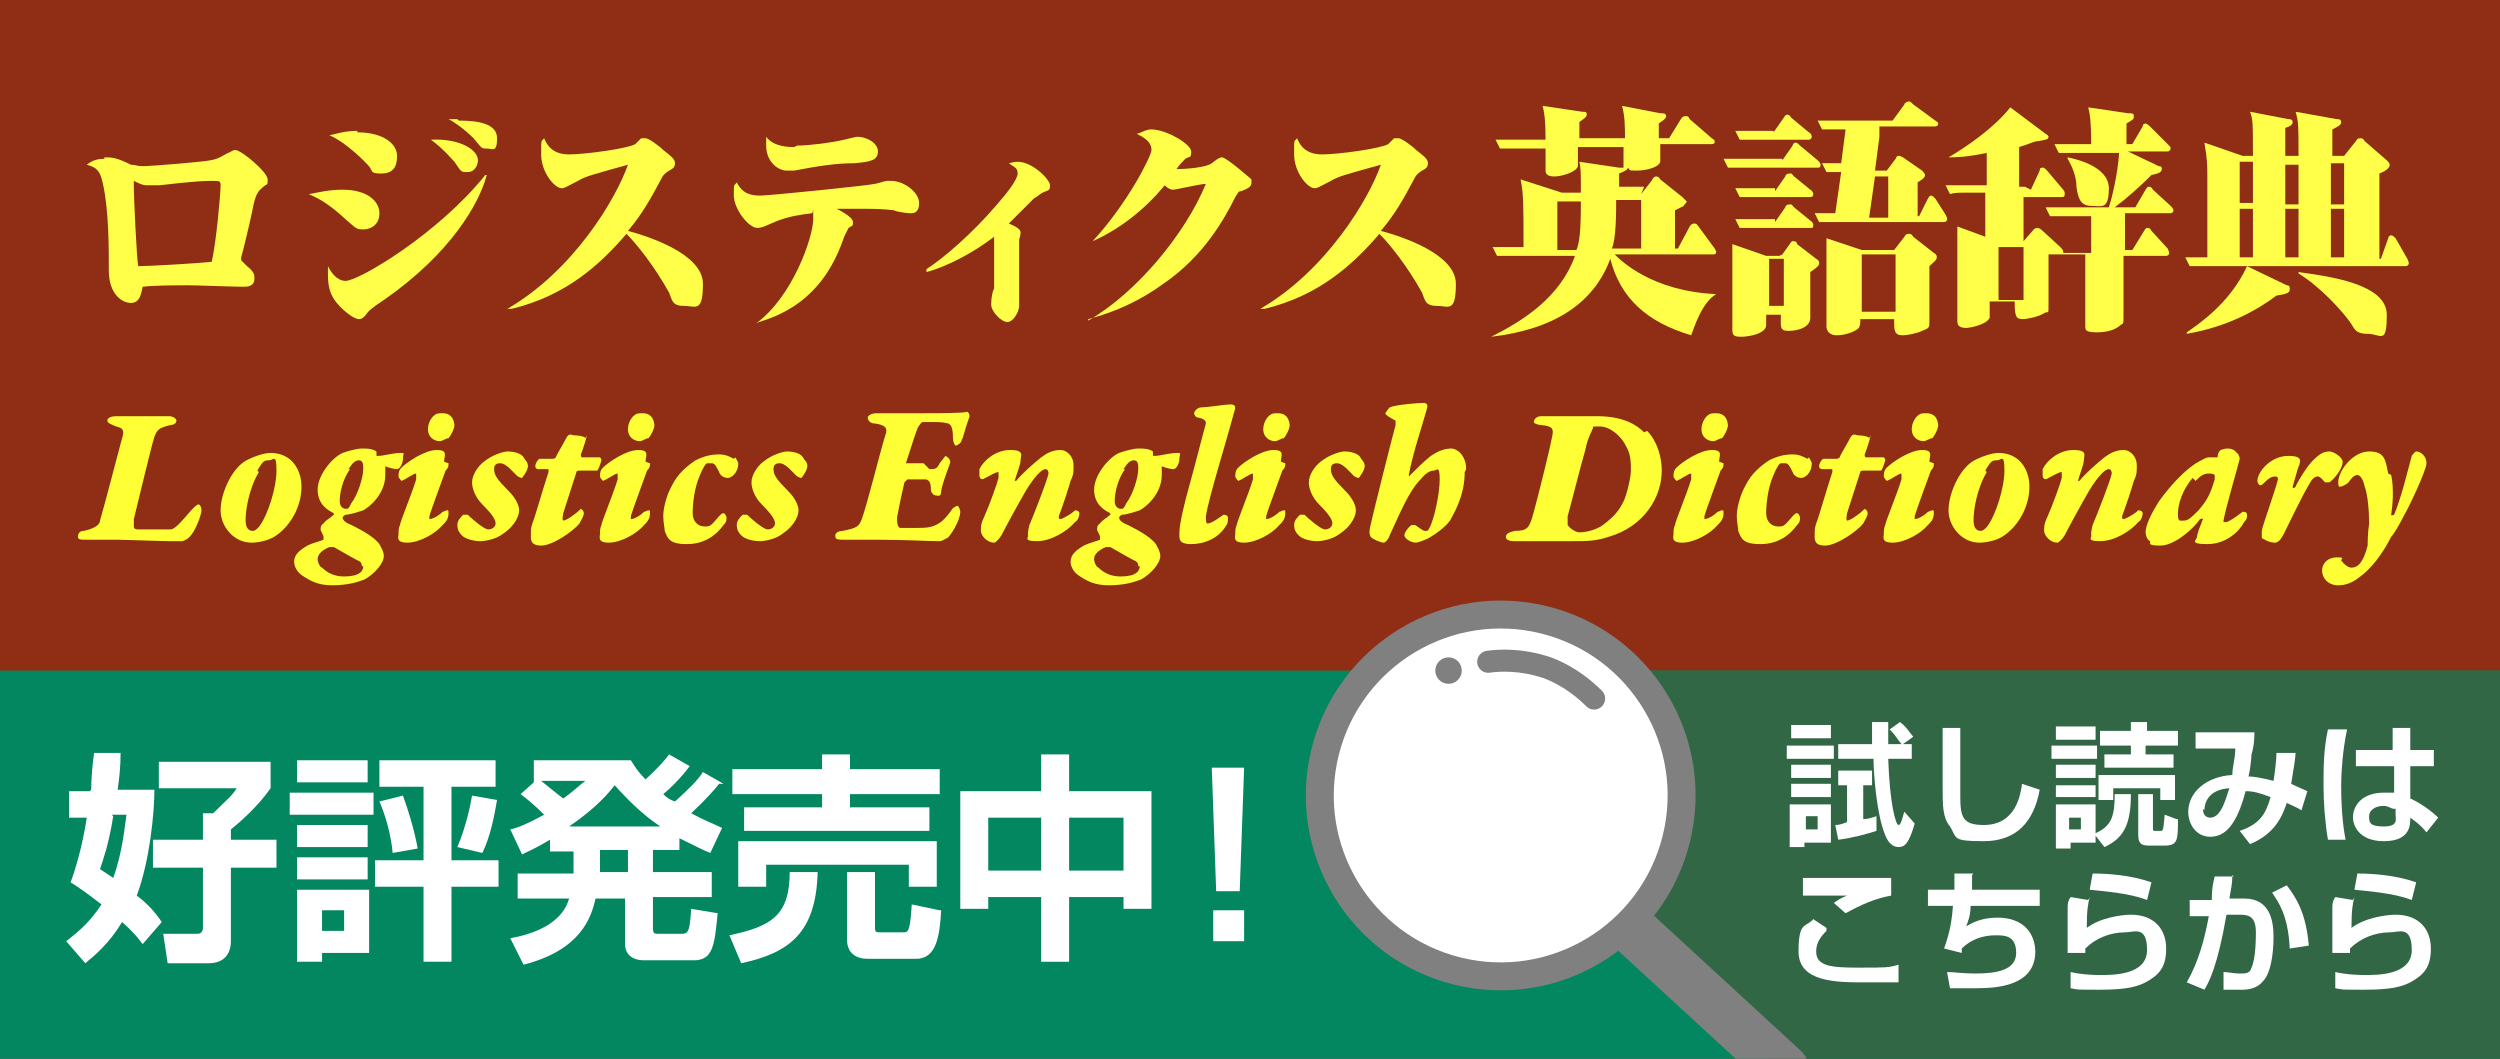 <?xml version="1.0" encoding="UTF-8"?>
<svg xmlns="http://www.w3.org/2000/svg" width="170" height="72" xmlns:xlink="http://www.w3.org/1999/xlink" version="1.1" viewBox="0 0 170 72">
  <defs>
    <style>
      .cls-1, .cls-2 {
        fill: none;
      }

      .cls-3 {
        filter: url(#drop-shadow-1);
      }

      .cls-4 {
        filter: url(#drop-shadow-2);
      }

      .cls-5 {
        fill: #8f2e14;
      }

      .cls-6 {
        fill: gray;
      }

      .cls-7 {
        fill: #028760;
      }

      .cls-8 {
        fill: #ffff4a;
      }

      .cls-2 {
        stroke-width: 3.4px;
      }

      .cls-2, .cls-9, .cls-10 {
        stroke: gray;
        stroke-miterlimit: 10;
      }

      .cls-2, .cls-10 {
        stroke-linecap: round;
      }

      .cls-11, .cls-9, .cls-10 {
        fill: #fff;
      }

      .cls-12 {
        fill: #ffff36;
      }

      .cls-9 {
        stroke-width: 1.9px;
      }

      .cls-10 {
        stroke-width: 1.5px;
      }

      .cls-13 {
        clip-path: url(#clippath);
      }

      .cls-14 {
        fill: #316745;
      }
    </style>
    <filter id="drop-shadow-1" x="5.2" y="6.9" width="158.6" height="16" filterUnits="userSpaceOnUse">
      <feOffset dx=".7" dy=".7"/>
      <feGaussianBlur result="blur" stdDeviation="0"/>
      <feFlood flood-color="#000" flood-opacity="1"/>
      <feComposite in2="blur" operator="in"/>
      <feComposite in="SourceGraphic"/>
    </filter>
    <filter id="drop-shadow-2" x="4.7" y="26.8" width="160.3" height="13.2" filterUnits="userSpaceOnUse">
      <feOffset dx=".7" dy=".7"/>
      <feGaussianBlur result="blur-2" stdDeviation="0"/>
      <feFlood flood-color="#000" flood-opacity="1"/>
      <feComposite in2="blur-2" operator="in"/>
      <feComposite in="SourceGraphic"/>
    </filter>
    <clipPath id="clippath">
      <rect class="cls-1" width="170" height="72"/>
    </clipPath>
  </defs>
  <!-- Generator: Adobe Illustrator 28.7.1, SVG Export Plug-In . SVG Version: 1.2.0 Build 142)  -->
  <g>
    <g id="_レイヤー_1" data-name="レイヤー_1">
      <rect class="cls-5" width="170" height="72"/>
      <g class="cls-3">
        <path class="cls-8" d="M6.4,10c.5,0,.8,0,1.8.5.3,0,.4.1.8.1.6,0,4.2-.3,4.6-.4.6-.1.8-.3,1.2-.5.1,0,.3-.2.5-.2.4,0,2.2,1.5,2.2,2s0,.2-.4.6c-.4.3-.5.8-.7,1.8-.1.5-.6,2.6-.7,2.9,0,.1,0,.2,0,.2,0,0,.3.3.4.4.5.4.5.6.5.8s0,.6-.7.6-3.2-.1-3.8-.1-2.4,0-3.1.1c-.1.5-.2,1.1-.8,1.1s-1.5-.6-1.5-2.2,0-4.1-.4-5.9c-.2-.9-.4-1.1-1.1-1.3.4-.3.7-.4,1.2-.4ZM14.3,12c0-.4,0-.4-.6-.4-1.3,0-3.4.3-3.6.3-.6,0-.7,0-.8,0-.1,0-.3,0-.7-.2,0,0-.2-.1-.2-.1,0,0,0,.4,0,.5,0,.6.2,4.9.3,5.3.7,0,4.2-.2,5-.3.3-1.3.6-4.6.6-5.2Z"/>
        <path class="cls-8" d="M22.6,12.2c1.7,0,2.5.8,2.5,1.6s-.6,1.1-1.1,1.1-.5-.1-1.1-.6c-1.5-1.4-2.2-1.6-2.6-1.8.6-.1,1.3-.3,2.3-.3ZM32.4,11.2c-.5,1.9-2.4,5.3-7,8.5-.9.6-1,.7-1.3,1.1-.2.2-.3.2-.4.2-.3,0-1-.5-1.5-1.1-.4-.5-.6-1-.6-1.9s0-.4,0-.6c.2.4.6,1,1.2,1,.9,0,6.3-3.2,9.5-7.2h0ZM23.6,8.3c1.8,0,2.7.8,2.7,1.6s-.3,1.2-1.1,1.2-.5-.2-.9-.6c-.1-.1-1.4-1.5-2.6-2,.5-.1,1-.3,1.9-.3ZM31.8,10.2c0,.3-.2.8-.7.8s-.4,0-.9-.7c-.8-.9-1.2-1.2-1.6-1.5,2-.1,3.2.7,3.2,1.4ZM30.5,7.5c1.3,0,2.6.2,2.6,1.2s-.3.7-.7.7-.3,0-.9-.7c-.6-.6-1.3-1.1-1.7-1.3.2,0,.4,0,.6,0Z"/>
        <path class="cls-8" d="M33.8,20.3c4.5-2.6,7.4-7.5,8.2-9.8-2.5.7-2.9.8-3.4,1.1-.8.4-.9.5-1.1.5-.5,0-1.4-1.1-1.4-2.3s0-.8.2-1.1c.2.5.6,1.1,1.7,1.1s4-.4,4.5-.7c0,0,.4-.4.4-.4s.2,0,.3,0c.2,0,.9.5,1.2.8.5.4.8.6.8.9s-.2.4-.4.5c-.3.2-.4.3-.5.5-.8,1.5-1.3,2.4-2.3,3.6,1.5.4,5.1,1.6,5.1,3.6s-.5,1.5-1.3,1.5-.8-.4-1-.9c-1-1.8-2.2-3.3-2.9-4-1.8,2.1-4.1,4.2-7.8,5.1h0Z"/>
        <path class="cls-8" d="M50.7,21.3c2.5-1.8,3.9-5.9,3.9-7.1s0-.3-.1-.4c-1.6.2-2.1.4-3,.8-.2.1-.5.2-.7.2-.6,0-1.6-1.3-1.6-2.2s0-.6.2-.9c.4.8,1,.9,1.6.9s7.5-.7,7.8-.8c.1,0,.7-.2.8-.2,0,0,.2,0,.3,0,.9,0,1.9.8,1.9,1.5s-.4.7-.6.7-1-.1-1.1-.2c-.8-.1-1.5-.1-1.9-.1-.6,0-1.2,0-2,0,.4.2,1.1.6,1.1.9s0,.2-.3.4c0,0-.1.2-.3.6-1.3,3.9-3.8,5.2-5.8,5.8h0ZM53.5,9.2c.8,0,2.4-.2,3.2-.4,0,0,.8-.2.9-.2.6,0,1.4.4,1.4,1s-.5.7-1.6.8c-1.3,0-2.5.2-4.1.5-.2,0-.4,0-.5,0-.6,0-1.4-.6-1.4-1.7s0-.4,0-.6c.5.7,1.6.7,1.9.7Z"/>
        <path class="cls-8" d="M62.3,17.6c1.1-.7,3.1-2.4,4.8-4.4.7-.8,1.4-1.7,1.4-2.1s-.2-.4-.6-.7c.1,0,.3-.1.6-.1,1,0,2.2,1.2,2.2,1.6s-.1.3-.5.5c-.2.1-.4.3-.6.4-.3.3-1.4,1.4-1.7,1.7.5.2.8.4.8.6s-.1.5-.1.5c0,.4,0,.9,0,1.2,0,.5,0,2.9,0,3.3s-.4,1.1-.8,1.1-1.1-.7-1.1-1.2.1-.9.2-1.1c0-.3,0-1.7,0-2.8s0-.6,0-.7c-1.3,1-3.1,2-4.6,2.4h0Z"/>
        <path class="cls-8" d="M73.3,21.1c3.3-1.9,6.6-5.9,8-9.3-.3,0-2.1.4-2.2.4s-.3,0-.6-.3c-1.4,1.7-3.1,3-4.9,3.8h0c2.4-2.6,4-5.8,4-6.2,0-.6-.6-.9-1-1.1.4-.1.6-.3,1-.3,1,0,2.7,1,2.7,1.5s-.1.3-.4.5c-.2.2-.4.4-.6.7.6,0,2-.1,2.4-.4.5-.4.6-.4.7-.4.3,0,2,1.5,2,1.5,0,0,0,.2,0,.2,0,.3-.2.4-.7.6-.2,0-.2.1-.4.4-.7,1.4-2.1,4-4.9,5.9-1.5,1.1-3.2,1.9-5.1,2.4h0Z"/>
        <path class="cls-8" d="M85,20.3c4.5-2.6,7.4-7.5,8.2-9.8-2.5.7-2.9.8-3.4,1.1-.8.4-.9.5-1.1.5-.5,0-1.4-1.1-1.4-2.3s0-.8.2-1.1c.2.5.6,1.1,1.7,1.1s4-.4,4.5-.7c0,0,.4-.4.4-.4s.2,0,.3,0c.2,0,.9.5,1.2.8.5.4.8.6.8.9s-.2.4-.4.5c-.3.2-.4.3-.5.5-.8,1.5-1.3,2.4-2.3,3.6,1.5.4,5.1,1.6,5.1,3.6s-.5,1.5-1.3,1.5-.8-.4-1-.9c-1-1.8-2.2-3.3-2.9-4-1.8,2.1-4.1,4.2-7.8,5.1h0Z"/>
        <path class="cls-8" d="M110.9,12.5l.7-.9c.1-.2.2-.3.3-.3s.2,0,.3.2l1.5,1.2c.2.2.3.3.3.3,0,.1-.2.2-.2.3,0,0-.4.2-.6.3v2.6h.2l.8-1.5c0,0,.1-.2.3-.2s.2.1.3.2l1.1,1.5c0,0,.1.2.1.2,0,.2-.1.2-.2.2h-6.7c.4.4,2.5,2.5,6.9,2.7h0c-1,.6-1.5,2.3-1.7,2.8-3-.9-4.8-2.5-5.5-5.2-1.1,3-3.8,4.8-8.1,5.3h0c2.2-1.1,4.7-2.7,5.7-5.5h-3.8c-1,0-1.3,0-1.5,0l-.3-.6c1,0,2,0,2.1,0,0-3.1,0-3.6-.2-4.6l2.8.9h1.3c0-1.4,0-1.6-.1-2.1l2.7.4c.2,0,.2,0,.3,0,0-.2,0-1.2,0-1.4h-3.1c0,.5,0,1.2,0,1.3-.1.4-1.1.7-1.6.7s-.6-.2-.6-.4v-1.5h-1.6c-.9,0-1.2,0-1.5,0l-.3-.6c.7,0,1.4,0,2.1,0h1.3c0-1.4-.1-1.9-.2-2.3l2.7.4c.2,0,.3,0,.3.2,0,.2-.4.4-.5.5,0,.3,0,.6,0,1.1h3.1c0-.7,0-1.5-.2-2.2l2.6.5c.2,0,.4,0,.4.2s-.4.4-.5.5v1h.7l.8-1.3c0,0,.1-.2.3-.2s.2,0,.3.2l1.5,1.3c0,0,.2.1.2.2,0,.1,0,.2-.2.2h-3.5c0,.4,0,1.1,0,1.2-.1.4-1,.6-1.6.6s-.4,0-.6-.2c0,.1-.1.2-.6.4,0,.2,0,.6,0,.9h1.7ZM106.5,16.3c.2-.5.3-1.2.3-3.3h-1.6v3.3h1.4ZM109.2,12.9c0,.8,0,2.7-.3,3.3h2v-3.3h-1.8Z"/>
        <path class="cls-8" d="M120.5,10.2l.7-1c0-.1.1-.2.2-.2s.1,0,.3.2l1.2,1c.1.1.2.2.2.3,0,.2-.1.2-.2.2h-4.6c-.5,0-1.1,0-1.5,0l-.3-.6c.7,0,1.4,0,2.1,0h1.9ZM120,12.3l.7-1c0-.1.1-.2.3-.2s.1,0,.3.2l1.1.9c0,0,.2.1.2.3s-.1.2-.3.2h-3.2c-.9,0-1.2,0-1.5,0l-.3-.6c.6,0,1.4,0,2,0h.7ZM120,14.4l.7-1c0-.1.1-.2.3-.2s.1,0,.3.2l1.1.9c0,0,.2.1.2.3s0,.2-.3.2h-3.2c-.9,0-1.2,0-1.5,0l-.3-.6c.6,0,1.4,0,2,0h.7ZM119.9,8.3l.7-1c0,0,.1-.2.2-.2s.2,0,.3.2l1.2,1c.1,0,.2.2.2.3,0,.1-.1.2-.2.2h-3.2c-.5,0-1,0-1.5,0l-.3-.6c.7,0,1.4,0,2,0h.6ZM120.5,16.6l.5-.7c0,0,.1-.2.2-.2s.3,0,.3.2l1.3,1c.2.1.2.2.2.3,0,.1,0,.2-.6.6,0,.5,0,2.6,0,3.1,0,.7-.9.9-1.5.9s-.5-.3-.5-1.1h-1v.7c0,.6-1.2.8-1.7.8s-.6-.1-.6-.5,0-.9,0-1c0-.8,0-1.4,0-1.8s0-2.6,0-3l2.3.8h.9ZM119.6,16.9v3.2h1v-3.2h-1ZM127.1,8.6l-.3,2.3h.8l.6-.8c.1-.2.1-.2.2-.2s.1,0,.3.1l1.3.9c0,0,.2.2.2.3,0,.2-.2.3-.5.5v2.3h.1l.6-1.2c0,0,.1-.2.2-.2s.2.1.3.2l.7,1.1c.1.2.1.2.1.3,0,.2-.2.2-.2.2h-7c-1,0-1.3,0-1.5,0l-.3-.6c.3,0,.8,0,1.4,0l.4-2.8c-.5,0-.7,0-1,0l-.3-.6c.5,0,.7,0,1.3,0l.3-2.3c-1,0-1.3,0-1.6,0l-.3-.6c1,0,2,0,2.1,0h3l.8-1.1c0-.1.2-.2.3-.2s.1,0,.3.2l1.5,1.1c0,0,.2.1.2.2,0,.2-.2.2-.2.2h-3.8ZM128.1,16.3l.7-.9c.1-.2.2-.2.3-.2s.2,0,.3.2l1.4,1.1c.2.1.2.2.2.3,0,.2-.2.3-.5.6,0,.6,0,3.2,0,3.7s0,.5-.5.7c-.4.2-1.1.3-1.3.3-.6,0-.6-.3-.6-1.1h-2.3c0,.3,0,.4-.1.6-.3.3-1,.5-1.5.5s-.7-.3-.7-.6,0-1.8,0-2.1c0-.8,0-3.2,0-3.9l2.4.8h2ZM125.9,16.6v3.9h2.3v-3.9h-2.3ZM126.8,11.3l-.4,2.8h1.3v-2.8h-.9Z"/>
        <path class="cls-8" d="M137.4,12.2l.6-1.3c0-.2.1-.2.2-.2s.1,0,.3.2l1.1,1.3c.1.1.1.2.1.3,0,.2-.1.2-.2.2h-2.6v3l.7-.8c0,0,.1-.1.2-.1s.2,0,.4.2l1.2,1.1s.2.2.2.3,0,0,0,.1c.1,0,.6,0,.7,0h1.2v-2.5h-1.3c-.9,0-1.2,0-1.5,0l-.3-.6c.7,0,1.4,0,2.1,0h2.2c.2-.6.6-2.2.7-3.7h-2.6c-.9,0-1.2,0-1.5,0l-.3-.6c.6,0,1.5,0,2.1,0h.4c0-1.6-.1-2.1-.2-2.5l2.7.4c.3,0,.4,0,.4.2s0,.2-.5.5v1.4h.4l.7-1.2c0-.2.2-.2.2-.2s.1,0,.3.2l1.2,1.2c.2.2.2.2.2.3,0,.1-.1.2-.2.2h-2.7l2.1,1c.2,0,.2.1.2.2,0,.2-.2.3-.7.4-.8.8-1.7,1.6-2.5,2.2h1.4l.7-1.2c0,0,.1-.2.2-.2s.2,0,.3.2l1.2,1.1c0,0,.2.2.2.3,0,.1-.1.2-.2.2h-3.1c0,.4,0,2.2,0,2.5h.5l.8-1.3c0,0,.1-.2.2-.2s.2,0,.3.2l1.1,1.2c0,0,.1.2.1.3,0,.2-.2.2-.2.2h-2.9c0,.7,0,3.6,0,4.1s0,.5-.2.6c-.2.2-.7.5-1.6.5s-.8-.2-.8-.6,0-.9,0-1.1c0-1.3,0-2.1,0-3.6h-1.5c-.6,0-.9,0-1,0,0,.8,0,2.6,0,3.4s0,.4-.3.6c-.5.3-1.3.4-1.4.4-.5,0-.6-.1-.6-1.2h-1.7c0,.8,0,.9,0,1.1-.2.5-1.4.7-1.6.7-.6,0-.6-.3-.6-.5s0-.8,0-.9c0-.9,0-1.8,0-3.2s0-1.7,0-2.3l1.9.7v-3h-.9c-1,0-1.2,0-1.5.1l-.3-.6c.6,0,1.5,0,2.1,0h.7v-2.2c-1.4.3-2.2.3-2.6.3h0c1.2-.7,3.1-2,4.2-3.4l2.4,1.8c0,0,.2.1.2.2,0,.2-.2.2-.7.3-.3,0-.6.2-1.3.4v2.7h.4ZM135.2,16.1v3.6h1.7v-3.6h-1.7ZM139.9,10c.5.1,2.8.6,2.8,2.1s-.5,1.2-1.2,1.2-.9-.5-1-1.3c0-.7-.3-1.4-.6-1.9h0Z"/>
        <path class="cls-8" d="M155.6,10c0-2.2,0-2.4-.2-3.1l2.8.5c.1,0,.3,0,.3.2,0,.2-.2.3-.6.5v1.8h.8l.8-1c.1-.2.2-.2.3-.2s.2,0,.3.2l1.5,1.3c.1.1.2.2.2.3,0,.2-.2.4-.7.6v5.8h.1l.5-1.4c0-.1.1-.2.2-.2s.2.1.3.2l.8,1.4c0,0,.1.2.1.3,0,.1-.1.2-.2.2h-13.2c-.9,0-1.2,0-1.5,0l-.3-.6c.5,0,.6,0,1.5,0v-5.2c0-1.2,0-1.4-.2-2.6l2.6.9h.7c0-2.2,0-2.5-.2-3l2.6.5c.1,0,.3,0,.3.2s-.2.3-.5.4v1.9h.9ZM148,21.9c.7-.5,2.9-1.9,4.1-4.5l2.7,1.3c.2,0,.2.1.2.3,0,.2-.2.3-.9.4-1.2.9-3.2,2.1-6.1,2.6h0ZM152.5,13.1c0-.5,0-2.1,0-2.8h-.9v2.8h.9ZM152.5,16.8v-3.3h-.9v3.3h.9ZM154.7,10.4v2.8h.9v-.7c0-.1,0-1.7,0-2h-.9ZM154.7,13.5v3.3h.9v-3.3h-.9ZM155.6,17.8c2.1.3,6,.8,6,2.9s-.4,1.3-1.3,1.3-.9-.4-1.2-.8c-.5-.7-2-2.4-3.5-3.3h0ZM157.8,10.4v2.8h.9v-2.8h-.9ZM157.8,13.5v3.3h.9v-3.3h-.9Z"/>
      </g>
      <g class="cls-4">
        <path class="cls-12" d="M10.9,35.3c.3,0,.8-.6,1.4-1.3.3-.3.4-.4.5-.4s.2.2.2.4c0,.3-.4,1.4-.8,1.8-.1.1-.2.2-.5.3-.3,0-.4,0-.9,0s-3.1-.1-3.5-.1-1.9,0-2.2,0-.5,0-.5-.2.1-.4.4-.4c.9-.2,1.1-.5,1.1-.7.3-1,1.2-4.5,1.5-5.6.2-.6,0-.7-.4-.8-.2-.1-.6-.2-.6-.4s.3-.3.6-.3,1.4,0,1.9,0,1.4,0,1.7,0,.5.2.5.3-.1.3-.4.3c-.8.2-.9.3-1.1.8-.2.6-1.1,4.4-1.4,5.6,0,.2,0,.4,0,.5,0,.2.2.2.3.2.3,0,1.7,0,2,0Z"/>
        <path class="cls-12" d="M19.8,32.4c0,1.3-.7,2.6-1.7,3.3-.4.3-1.1.5-1.7.5-1.2,0-2.1-1.1-2.1-2.2s.7-2.7,1.6-3.3c.3-.2,1.2-.6,1.8-.6,1.4,0,2.1,1.1,2.1,2.3ZM16.9,31.4c-.7,1.2-.9,2.6-.9,3.3s.4.7.5.7.3-.1.5-.4c.5-.7,1.1-2.5,1.1-3.7s-.2-.7-.5-.7-.4,0-.8.7Z"/>
        <path class="cls-12" d="M24.9,30.3s.2,0,.2,0c.2,0,1-.2,1.4-.2s.2,0,.2.4c0,.3-.2.7-.4.7s-.6-.1-.8-.2c0,0,0,.1,0,.1,0,.1,0,.4,0,.5,0,1.3-1.1,2.2-1.5,2.4-.3.1-.9.3-1.2.3,0,0-.2.1-.2.2,0,.2.3.4.6.5,1,.5,1.6.9,1.9,1.3.1.2.3.5.3.8,0,.5-.6,1.2-1.3,1.6-.5.2-1.2.4-2.2.4s-1.5-.3-2.1-.7c-.4-.3-.5-.7-.5-.9,0-.5.4-.8.9-1.1.4-.2.9-.3,1.1-.4,0,0,0-.1,0-.2,0-.1-.2-.4-.2-.5,0-.1,0-.3.2-.4.1-.2.5-.4.7-.6,0,0,0,0,0-.1-.4-.2-1.1-.6-1.1-1.6s1-2.2,1.7-2.5c.3-.1.9-.3,1.3-.3s.7,0,1,.2ZM23.9,37.8c0-.1,0-.3-.3-.4-.2-.1-.9-.5-1.6-.9,0,0-.3,0-.3,0-.5.2-.8.5-.8.8s.2.6.3.6c.4.4.9.6,1.5.6,1.1,0,1.3-.4,1.3-.7ZM23.1,31.2c-.5.7-.7,1.6-.7,2.2,0,.3.2.5.4.5s.2,0,.4-.4c.4-.5.8-1.7.8-2.3,0-.3,0-.6-.3-.6-.3,0-.5.3-.7.6Z"/>
        <path class="cls-12" d="M29.8,30.8c0,.2,0,.3-.2.5-.1.3-1,2.7-1.1,3.1,0,0,0,.2,0,.2.2,0,.6-.2.9-.5.1,0,.2-.1.3-.1s.1,0,.1.2c0,.4-.2.6-.4.8-.5.6-1.6,1.2-2.4,1.2s-.6-.4-.6-.6,0-.4.1-.6c0-.2.8-2.1,1.1-3.1,0-.3,0-.4,0-.4-.2,0-.7.4-1,.5,0,0-.2-.2-.2-.3,0-.2,0-.4.2-.6.4-.4,1.6-1.2,2.4-1.2s.5.4.5.8ZM30.2,28.2c0,.3-.3.8-.4.9-.2,0-.4.2-.6.2-.4,0-.8-.3-.8-.8s.3-.9.5-1c.1-.1.3-.1.5-.1.7,0,.8.6.8.9Z"/>
        <path class="cls-12" d="M34.9,30.4c.1.2.3.3.3.6s-.4.8-.4.8-.2,0-.4-.2c-.3-.3-.7-.8-1.1-.8s-.4.3-.4.4c0,.4.2.7,1,1.5.5.5.7,1,.7,1.3s-.2,1-1.1,1.6c-.5.4-1.3.5-1.5.5-.4,0-1-.1-1.3-.4-.2-.2-.3-.4-.3-.7s.2-.5.4-.7c0,0,.3,0,.3,0,.2.2,1.1,1,1.4,1s.5-.2.5-.4-.1-.5-.9-1.3c-.5-.5-.7-1.1-.7-1.5,0-.5.4-1.1.8-1.4.6-.5,1.4-.7,1.6-.7.6,0,1,.2,1.1.4Z"/>
        <path class="cls-12" d="M39.2,28.9c0,.1-.2.8-.4,1.3,0,.1,0,.2.1.2h1.2c0,0,.1.1.1.2,0,0-.2.7-.3.7-.4,0-.8,0-1.2,0,0,0-.2,0-.2.1-.3.9-.6,1.9-.9,2.8-.1.5,0,.5,0,.5.2,0,.8-.4,1.2-.8,0,0,.2.1.2.3,0,.2-.2.5-.3.7-.4.5-1.8,1.5-2.6,1.5s-.7-.5-.7-.8,0-.4.1-.7c.2-.5.7-2.3,1.1-3.5,0,0,0-.2,0-.2-.1,0-.4,0-.7,0,0,0-.2,0-.2-.2,0-.2.2-.5.3-.5.2,0,.8,0,.9,0,0,0,.1,0,.2-.1,0-.1.5-.9.7-1.3s.4-.2.5-.2c.4,0,.8.1.8.2Z"/>
        <path class="cls-12" d="M43.5,30.8c0,.2,0,.3-.2.5-.1.3-1,2.7-1.1,3.1,0,0,0,.2,0,.2.2,0,.6-.2.9-.5.1,0,.2-.1.3-.1s.1,0,.1.2c0,.4-.2.6-.4.8-.5.6-1.6,1.2-2.4,1.2s-.6-.4-.6-.6,0-.4.1-.6c0-.2.8-2.1,1.1-3.1,0-.3,0-.4,0-.4-.2,0-.7.4-1,.5,0,0-.2-.2-.2-.3,0-.2,0-.4.2-.6.4-.4,1.6-1.2,2.4-1.2s.5.4.5.8ZM43.8,28.2c0,.3-.3.8-.4.9-.2,0-.4.2-.6.2-.4,0-.8-.3-.8-.8s.3-.9.5-1c.1-.1.3-.1.5-.1.7,0,.8.6.8.9Z"/>
        <path class="cls-12" d="M49.3,30.4c0,0,.2.3.2.4,0,.7-.5,1-.7,1s-.5-.1-.6-.4c-.2-.4-.3-.6-.5-.6s-.3,0-.3,0c-.1,0-.3.3-.5.8-.4.9-.5,2-.5,2.6s.4.9.8.9.4,0,1-.7c.2-.2.2-.2.3-.2.1,0,.2.2.2.3,0,.2,0,.3-.2.5-.5.7-1.3,1.3-2.5,1.3s-1.3-.4-1.5-.9c0-.2-.1-.6-.1-1,0-.5.2-1.4.6-2.1.4-.8,1-1.3,1.6-1.7.6-.3,1.1-.4,1.6-.4s.8.2,1,.3Z"/>
        <path class="cls-12" d="M53.9,30.4c.1.2.3.3.3.6s-.4.8-.4.8-.2,0-.4-.2c-.3-.3-.7-.8-1.1-.8s-.4.3-.4.4c0,.4.2.7,1,1.5.5.5.7,1,.7,1.3s-.2,1-1.1,1.6c-.5.4-1.3.5-1.5.5-.4,0-1-.1-1.3-.4-.2-.2-.3-.4-.3-.7s.2-.5.4-.7c0,0,.3,0,.3,0,.2.2,1.1,1,1.4,1s.5-.2.5-.4-.1-.5-.9-1.3c-.5-.5-.7-1.1-.7-1.5,0-.5.4-1.1.8-1.4.6-.5,1.4-.7,1.6-.7.6,0,1,.2,1.1.4Z"/>
        <path class="cls-12" d="M62.5,31.2c.4,0,.5,0,.7-.4.3-.4.4-.5.4-.5s.4.2.3.5c-.2.6-.5,1.3-.6,1.9,0,.4-.2.3-.3.3-.3,0-.4-.3-.4-.4,0-.5-.1-.6-.3-.7,0,0-.4,0-.6,0-.2,0-.5,0-.7,0,0,0-.1.1-.2.2-.1.4-.4,1.8-.5,2.4,0,.3,0,.6.2.7.2,0,.4,0,1.1,0s1.2,0,1.8-.5c.2-.2.3-.3.6-.7,0-.1.3-.3.4-.3s.2.3.2.4c0,.6-.7,1.7-.9,1.8-.1,0-.3.2-.5.2-1,0-2.2-.1-4.4-.1s-1.7,0-2.2,0-.5-.1-.5-.3.3-.3.5-.3c1-.2,1.1-.3,1.3-.8.4-1.1,1.2-4.4,1.6-5.7.2-.5,0-.7-.7-.8-.4,0-.5-.3-.5-.4s.2-.3.6-.3,1.2,0,1.8,0h1.3c1.2,0,2.7,0,3.1-.1,0,0,.2.2.1.4-.3.8-.4,1.4-.5,1.5,0,.2-.3.4-.4.4s-.2-.3-.2-.5c0-.9-.2-.9-.3-1-.4-.1-.7-.1-.9-.1-.4,0-.7,0-.9,0,0,0-.2.2-.3.4-.2.5-.5,1.5-.8,2.4,0,0,0,0,0,0h1.2Z"/>
        <path class="cls-12" d="M72.3,31.1c0,.3,0,.5-.2.9-.2.7-.5,1.6-.8,2.4,0,.1,0,.2.1.2.1,0,.7-.3,1-.6,0,0,.3,0,.3.2s-.1.5-.3.6c-.5.6-1.6,1.3-2.6,1.3s-.5-.3-.6-.4c0-.2,0-.3.1-.7.3-.7,1.2-3,1.3-3.5,0,0,0-.3-.2-.3-.3,0-.8.6-1.3,1.4-.7,1.2-1.5,2.7-1.7,3.1-.2.3-.4.5-.5.5-.5,0-.9-.5-.9-.8s0-.5.2-.9c.4-.9.9-2.3,1-2.7,0-.3,0-.4,0-.4-.2,0-.5.2-.9.4-.3.2-.4,0-.4-.2s0-.3,0-.4c.3-.6,1.1-1.3,2.1-1.3s.7.4.7.7-.3,1-.4,1.4c0,0,0,0,.1,0,.4-.5,1.2-1.2,1.7-1.6.4-.3.8-.5,1.3-.5s.9.5.9,1Z"/>
        <path class="cls-12" d="M77.7,30.3s.2,0,.2,0c.2,0,1-.2,1.4-.2s.2,0,.2.4c0,.3-.2.7-.4.7s-.6-.1-.8-.2c0,0,0,.1,0,.1,0,.1,0,.4,0,.5,0,1.3-1.1,2.2-1.5,2.4-.3.1-.9.3-1.2.3,0,0-.2.1-.2.2,0,.2.3.4.6.5,1,.5,1.6.9,1.9,1.3.1.2.3.5.3.8,0,.5-.6,1.2-1.3,1.6-.5.2-1.2.4-2.2.4s-1.5-.3-2.1-.7c-.4-.3-.5-.7-.5-.9,0-.5.4-.8.9-1.1.4-.2.9-.3,1.1-.4,0,0,0-.1,0-.2,0-.1-.2-.4-.2-.5,0-.1,0-.3.2-.4.1-.2.5-.4.7-.6,0,0,0,0,0-.1-.4-.2-1.1-.6-1.1-1.6s1-2.2,1.7-2.5c.3-.1.9-.3,1.3-.3s.7,0,1,.2ZM76.7,37.8c0-.1,0-.3-.3-.4-.2-.1-.9-.5-1.6-.9,0,0-.3,0-.3,0-.5.2-.8.5-.8.8s.2.6.3.6c.4.4.9.6,1.5.6,1.1,0,1.3-.4,1.3-.7ZM75.8,31.2c-.5.7-.7,1.6-.7,2.2,0,.3.2.5.4.5s.2,0,.4-.4c.4-.5.8-1.7.8-2.3,0-.3,0-.6-.3-.6-.3,0-.5.3-.7.6Z"/>
        <path class="cls-12" d="M81,27c.4,0,1.6-.2,2-.2s.3.3.2.6c-.5,1.9-1.7,5.7-1.9,7,0,.2,0,.5.1.5.3,0,.8-.4,1.1-.6,0,0,.3,0,.3.2s0,.4-.1.5c-.5.9-1.5,1.3-2.4,1.3s-.8-.4-.8-.8c0-.6.4-2.2.6-2.9.5-1.8,1-3.8,1.2-4.5,0-.1,0-.3-.5-.4-.2,0-.3-.2-.3-.3,0-.1.2-.4.5-.4Z"/>
        <path class="cls-12" d="M86.7,30.8c0,.2,0,.3-.2.5-.1.3-1,2.7-1.1,3.1,0,0,0,.2,0,.2.2,0,.6-.2.9-.5.1,0,.2-.1.3-.1s.1,0,.1.2c0,.4-.2.6-.4.8-.5.6-1.6,1.2-2.4,1.2s-.6-.4-.6-.6,0-.4.1-.6c0-.2.8-2.1,1.1-3.1,0-.3,0-.4,0-.4-.2,0-.7.4-1,.5,0,0-.2-.2-.2-.3,0-.2,0-.4.2-.6.4-.4,1.6-1.2,2.4-1.2s.5.4.5.8ZM87,28.2c0,.3-.3.8-.4.9-.2,0-.4.2-.6.2-.4,0-.8-.3-.8-.8s.3-.9.5-1c.1-.1.3-.1.5-.1.7,0,.8.6.8.9Z"/>
        <path class="cls-12" d="M91.8,30.4c.1.2.3.3.3.6s-.4.8-.4.8-.2,0-.4-.2c-.3-.3-.7-.8-1.1-.8s-.4.3-.4.4c0,.4.2.7,1,1.5.5.5.7,1,.7,1.3s-.2,1-1.1,1.6c-.5.4-1.3.5-1.5.5-.4,0-1-.1-1.3-.4-.2-.2-.3-.4-.3-.7s.2-.5.4-.7c0,0,.3,0,.3,0,.2.2,1.1,1,1.4,1s.5-.2.5-.4-.1-.5-.9-1.3c-.5-.5-.7-1.1-.7-1.5,0-.5.4-1.1.8-1.4.6-.5,1.4-.7,1.6-.7.6,0,1,.2,1.1.4Z"/>
        <path class="cls-12" d="M98.9,31.4c0,1.7-.8,2.9-1,3.3-.3.4-.8.8-1.3,1.1-.3.2-.9.4-1,.4-.4,0-.8-.3-.8-.5s.3-.6.5-.7c0,0,.1,0,.2,0,.1,0,.5.4.7.4s.2,0,.3-.2c.3-.5.7-2.3.7-3.3s-.2-.6-.4-.6-.5.1-.9.6c-.8.8-1.4,2.3-2.1,3.8-.1.3-.3.5-.4.5-.2,0-.7-.2-.9-.4-.1-.2-.1-.4,0-.8.1-.5,1.5-6.1,1.7-6.8,0-.1,0-.3,0-.3-.4-.2-.7-.4-.7-.5,0,0,.2-.3.3-.4.5-.2,2-.3,2.3-.3s.3.2.2.5c-.3,1.1-.9,2.8-1.2,4.4,0,0,0,.2.1,0,.5-.5.9-.9,1.4-1.3.6-.4,1-.5,1.4-.5s1,.5,1,1.4Z"/>
        <path class="cls-12" d="M111.3,28.6c.7.7,1,1.8,1,2.7,0,1.8-1.2,3.8-3.6,4.5-.9.3-1.5.3-2.5.3s-2,0-2.3,0-1.2,0-1.6,0-.6-.1-.6-.3c0-.2.2-.3.6-.4.9,0,1-.2,1.3-1.3.2-.7,1.1-4.3,1.2-4.9.2-.8.1-.9-.7-1-.2,0-.5-.1-.5-.2,0-.2.2-.4.5-.4s.5,0,.7,0c.8,0,2.4,0,3.1,0,1.8,0,2.7.6,3.2,1.1ZM107.6,28.4c0,.2-.3.5-.5,1.5-.3,1-1.1,4.2-1.2,4.5,0,.1,0,.4,0,.6.2.3.6.5.8.5.5,0,1.2-.2,1.6-.5.8-.6,1.1-1,1.4-1.6.2-.4.5-1.6.5-2.1s0-1.1-.3-1.6c-.3-.7-1.1-1.4-1.8-1.4s-.4,0-.5.2Z"/>
        <path class="cls-12" d="M116.5,30.8c0,.2,0,.3-.2.5-.1.3-1,2.7-1.1,3.1,0,0,0,.2,0,.2.2,0,.6-.2.9-.5.1,0,.2-.1.3-.1s.1,0,.1.2c0,.4-.2.6-.4.8-.5.6-1.6,1.2-2.4,1.2s-.6-.4-.6-.6,0-.4.1-.6c0-.2.8-2.1,1.1-3.1,0-.3,0-.4,0-.4-.2,0-.7.4-1,.5,0,0-.2-.2-.2-.3,0-.2,0-.4.2-.6.4-.4,1.6-1.2,2.4-1.2s.5.4.5.8ZM116.8,28.2c0,.3-.3.8-.4.9-.2,0-.4.2-.6.2-.4,0-.8-.3-.8-.8s.3-.9.5-1c.1-.1.3-.1.5-.1.7,0,.8.6.8.9Z"/>
        <path class="cls-12" d="M122.3,30.4c0,0,.2.3.2.4,0,.7-.5,1-.7,1s-.5-.1-.6-.4c-.2-.4-.3-.6-.5-.6s-.3,0-.3,0c-.1,0-.3.3-.5.8-.4.9-.5,2-.5,2.6s.4.9.8.9.4,0,1-.7c.2-.2.2-.2.3-.2.1,0,.2.2.2.3,0,.2,0,.3-.2.5-.5.7-1.3,1.3-2.5,1.3s-1.3-.4-1.5-.9c0-.2-.1-.6-.1-1,0-.5.2-1.4.6-2.1.4-.8,1-1.3,1.6-1.7.6-.3,1.1-.4,1.6-.4s.8.2,1,.3Z"/>
        <path class="cls-12" d="M126.5,28.9c0,.1-.2.8-.4,1.3,0,.1,0,.2.1.2h1.2c0,0,.1.1.1.2,0,0-.2.7-.3.7-.4,0-.8,0-1.2,0,0,0-.2,0-.2.1-.3.9-.6,1.9-.9,2.8-.1.5,0,.5,0,.5.2,0,.8-.4,1.2-.8,0,0,.2.1.2.3,0,.2-.2.5-.3.7-.4.5-1.8,1.5-2.6,1.5s-.7-.5-.7-.8,0-.4.1-.7c.2-.5.7-2.3,1.1-3.5,0,0,0-.2,0-.2-.1,0-.4,0-.7,0,0,0-.2,0-.2-.2,0-.2.2-.5.3-.5.2,0,.8,0,.9,0,0,0,.1,0,.2-.1,0-.1.5-.9.7-1.3s.4-.2.5-.2c.4,0,.8.1.8.2Z"/>
        <path class="cls-12" d="M130.8,30.8c0,.2,0,.3-.2.5-.1.3-1,2.7-1.1,3.1,0,0,0,.2,0,.2.2,0,.6-.2.9-.5.1,0,.2-.1.3-.1s.1,0,.1.2c0,.4-.2.6-.4.8-.5.6-1.6,1.2-2.4,1.2s-.6-.4-.6-.6,0-.4.1-.6c0-.2.8-2.1,1.1-3.1,0-.3,0-.4,0-.4-.2,0-.7.4-1,.5,0,0-.2-.2-.2-.3,0-.2,0-.4.2-.6.4-.4,1.6-1.2,2.4-1.2s.5.4.5.8ZM131.1,28.2c0,.3-.3.8-.4.9-.2,0-.4.2-.6.2-.4,0-.8-.3-.8-.8s.3-.9.5-1c.1-.1.3-.1.5-.1.7,0,.8.6.8.9Z"/>
        <path class="cls-12" d="M137.3,32.4c0,1.3-.7,2.6-1.7,3.3-.4.3-1.1.5-1.7.5-1.2,0-2.1-1.1-2.1-2.2s.7-2.7,1.6-3.3c.3-.2,1.2-.6,1.8-.6,1.4,0,2.1,1.1,2.1,2.3ZM134.4,31.4c-.7,1.2-.9,2.6-.9,3.3s.4.7.5.7.3-.1.5-.4c.5-.7,1.1-2.5,1.1-3.7s-.2-.7-.5-.7-.4,0-.8.7Z"/>
        <path class="cls-12" d="M144.6,31.1c0,.3,0,.5-.2.9-.2.7-.5,1.6-.8,2.4,0,.1,0,.2.1.2.1,0,.7-.3,1-.6,0,0,.3,0,.3.2s-.1.5-.3.6c-.5.6-1.6,1.3-2.6,1.3s-.5-.3-.6-.4c0-.2,0-.3.1-.7.3-.7,1.2-3,1.3-3.5,0,0,0-.3-.2-.3-.3,0-.8.6-1.3,1.4-.7,1.2-1.5,2.7-1.7,3.1-.2.3-.4.5-.5.5-.5,0-.9-.5-.9-.8s0-.5.2-.9c.4-.9.9-2.3,1-2.7,0-.3,0-.4,0-.4-.2,0-.5.2-.9.4-.3.2-.4,0-.4-.2s0-.3,0-.4c.3-.6,1.1-1.3,2.1-1.3s.7.4.7.7-.3,1-.4,1.4c0,0,0,0,.1,0,.4-.5,1.2-1.2,1.7-1.6.4-.3.8-.5,1.3-.5s.9.5.9,1Z"/>
        <path class="cls-12" d="M150.1,30.4s0,0,0,0c0-.1,0-.3.2-.5,0,0,.3-.1.4-.1.2,0,.5,0,.7.3.1,0,.2.3.2.4s-1,3.5-1.1,4.2c0,0,0,.1,0,.1,0,0,.1,0,.2,0,.1,0,.6-.3,1.1-.7.1,0,.3,0,.3.2s0,.3-.2.5c-.3.6-1.2,1.5-2.5,1.5s-.7-.3-.7-.5.2-.7.4-1.2c0-.1-.1,0-.2,0-.4.6-1.7,1.8-2.7,1.8s-.6-.2-.7-.3c-.2-.1-.3-.4-.3-.6,0-.5.4-1.3.9-2.1.8-1.1,1.8-2.2,2.7-2.7.4-.2.5-.3.7-.3s.4,0,.5,0ZM148.4,31.8c-.7.8-1,1.8-1,2.4s.1.5.4.5.5-.2,1-.7c.6-.7.8-1.1,1.1-2.1,0-.1,0-.2,0-.3-.1-.1-.3-.1-.4-.1-.4,0-.6.2-.9.5Z"/>
        <path class="cls-12" d="M155.6,30.9c0,.2-.3,1.1-.4,1.5,0,0,0,.2.2,0,0-.1.8-1.5,1.3-1.9.4-.4.7-.5,1-.5s.9.4.9.7c0,.5-.6,1.2-.9,1.4,0,0-.3,0-.3,0-.1-.1-.3-.4-.5-.4s-.4.2-.5.4c-.5.8-1.4,2.7-1.8,3.5-.2.4-.4.6-.6.6-.5,0-.8-.3-.9-.3,0,0,0-.4,0-.5,0-.2.9-2.7,1.1-3.5,0-.2-.1-.2-.2-.2-.2,0-.4.1-.6.3-.2.2-.3.3-.4.3-.1,0-.2-.2-.2-.3,0-.6.9-1.7,2.1-1.7s.7.5.7.9Z"/>
        <path class="cls-12" d="M161.9,31.6c.2.9.1,2.1,0,2.7,0,0,0,.1.2,0,.5-1.2.9-2.9,1.2-4,0,0,.2-.3.3-.3.3,0,.7.3.7.8s-1.3,3.2-1.5,3.5c-.3.6-.7,1.3-.9,1.5-.6,1.2-1.4,2.2-2.1,2.7-.6.5-1.1.6-1.5.6-.7,0-1.1-.5-1.1-1s.4-.9,1-.9.3.1.3.2c.2.3.5.5.7.5.4,0,.8-.3,1.1-1.5,0-.2,0-.8.1-1.5,0-.9-.1-2-.3-2.5-.1-.5-.3-.8-.5-.8s-.4.2-.6.5c-.2.2-.5.3-.6.3s-.1-.2-.1-.3c0-.8,1-2.1,2.1-2.1s1.1.6,1.3,1.5Z"/>
      </g>
      <rect class="cls-7" y="45.6" width="170" height="26.4"/>
      <polygon class="cls-14" points="170 72 120.2 72 106.2 58.7 106.2 45.6 170 45.6 170 72"/>
      <g>
        <path class="cls-11" d="M6.2,53.7c0-.7.1-1.9.2-2.5h1.8c0,1-.1,1.8-.2,2.5h2.5c0,1.5-.3,4.8-1.2,7.2.8.6,1.3,1.2,1.7,1.8l-1.3,1.5c-.3-.4-.6-.8-1.4-1.5-.9,1.5-1.9,2.3-2.5,2.8l-1.3-1.5c.5-.4,1.5-1.1,2.4-2.5-.9-.7-1.6-1.2-2.1-1.5.3-.8.8-2.4,1.1-4.4h-1.2v-1.8h1.4ZM7.7,55.5c-.3,1.9-.7,3-.9,3.6.3.2.6.4.9.6.5-1.4.7-2.7.9-4.3h-1ZM18.4,51.8v1.8c-.9,1.3-2.2,2.4-2.7,2.8v.7h3.1v1.9h-3.1v5c0,.9-.5,1.5-1.5,1.5h-2.8l-.3-2h2.3c.3,0,.4-.2.4-.4v-4.1h-3.4v-1.9h3.4v-1.8h.7c1-1,1.2-1.1,1.6-1.7h-5.3v-1.8h7.6Z"/>
        <path class="cls-11" d="M19.7,53.9h5.7v1.5h-5.7v-1.5ZM20.2,51.7h4.8v1.5h-4.8v-1.5ZM20.2,56.1h4.8v1.5h-4.8v-1.5ZM20.2,58.3h4.8v1.5h-4.8v-1.5ZM20.2,60.5h4.9v4.3h-3.2v.6h-1.7v-4.9ZM21.9,61.9v1.4h1.5v-1.4h-1.5ZM28.8,65.4v-5.1h-3.3v-1.8h3.3v-5h-3v-1.8h7.9v1.8h-3v5h3.2v1.8h-3.2v5.1h-1.9ZM27.4,54.1c.3.8.8,2.4,1,3.6l-1.7.3c-.1-1.2-.5-2.6-.9-3.5l1.6-.4ZM33.8,54.4c-.2,1.2-.5,2.6-1,3.6l-1.7-.4c.6-1.4.9-2.9,1-3.5l1.7.3Z"/>
        <path class="cls-11" d="M48.9,53.3c-.8,1-1.7,1.8-1.9,2,.9.5,1.5.7,2.1,1l-.8,1.7c-.5-.2-1.1-.5-2.1-1v.8h-1.8v1.5h4v1.7h-4v2.1c0,.4.1.4.4.4h1.5c.5,0,.6-.1.7-1.7l1.8.3c-.2,2.1-.3,3.2-1.6,3.2h-3.4c-1,0-1.3-.6-1.3-1.1v-3.1h-2c-.3,1.3-1,3.5-4.9,4.5l-.9-1.8c2.2-.4,3.6-1.3,4-2.7h-3.5v-1.7h3.8v-1.5h-1.6v-.8c-1,.6-1.5.8-1.9,1l-.8-1.7c.5-.1,1.2-.4,2.3-1-.7-.7-1.2-1.1-1.6-1.4l.9-.8v-1.5h6.6c.2.3.4.7,1,1.3.2-.2,1-.9,1.6-1.7l1.4.8c-.6.8-1.3,1.5-1.8,1.9.3.3.5.4.8.5,1-.9,1.5-1.4,1.9-2l1.4.8ZM36.8,53.1c.5.4,1.1.9,1.5,1.2.7-.5,1.1-.9,1.5-1.2h-3ZM44.9,56.2c-1.2-.8-2.2-1.8-3.1-2.8-.4.5-1.2,1.5-3.1,2.8h6.2ZM40.8,57.8v1.5h1.9v-1.5h-1.9Z"/>
        <path class="cls-11" d="M55.6,59.3c-.1,4.1-1.9,5.5-5.2,6.2l-.8-1.9c2.8-.6,4.1-1.3,4.1-4.3h1.9ZM49.8,52.3h6.1v-1h1.9v1h6.1v1.7h-6.1v.9h5.4v1.6h-12.6v-1.6h5.3v-.9h-6.1v-1.7ZM50.1,57.2h13.6v3.1h-1.9v-1.5h-9.7v1.5h-1.9v-3.1ZM64,61.9c-.1,1.7-.3,3.3-1.7,3.3h-3.3c-.8,0-1.4-.4-1.4-1.3v-4.6h1.9v3.7c0,.3,0,.4.3.4h1.7c.3,0,.4-.3.5-1.9l1.9.4Z"/>
        <path class="cls-11" d="M70.8,65.4v-4.4h-3.6v.8h-1.9v-8h5.5v-2.5h1.9v2.5h5.6v8h-1.9v-.8h-3.7v4.4h-1.9ZM67.2,55.6v3.6h3.6v-3.6h-3.6ZM72.7,55.6v3.6h3.7v-3.6h-3.7Z"/>
        <path class="cls-11" d="M84.6,52.2l-.3,8.4h-1.6l-.3-8.4h2.2ZM84.6,61.9v2.1h-2.1v-2.1h2.1Z"/>
      </g>
      <g>
        <path class="cls-11" d="M121.5,50.7h3.2v.9h-3.2v-.9ZM121.8,49.3h2.7v.9h-2.7v-.9ZM121.8,52h2.7v.9h-2.7v-.9ZM121.8,53.3h2.7v.9h-2.7v-.9ZM121.8,54.7h2.7v2.6h-1.8v.3h-1v-2.9ZM122.8,55.5v.9h.8v-.9h-.8ZM124.7,56.1c.3,0,.4,0,.9-.2v-2.5h-.6v-1h2.3v1h-.6v2.3c.3,0,.6-.1.9-.2v1c-.6.2-1.7.5-2.6.6l-.2-1ZM127.3,50.6c0-.2,0-.5,0-1.5h1.1c0,.3,0,.7,0,1.5h.9c-.4-.5-.4-.6-.8-1l.7-.5c.4.3.5.5.9,1l-.7.5h.6v1h-1.6c.1,3,.5,4.5.7,4.5s.3-.7.4-.9l.7.8c-.4,1.4-.7,1.6-1.1,1.6s-.7-.3-.9-.8c-.6-1.4-.8-4.3-.8-5.2h-2.4v-1h2.4Z"/>
        <path class="cls-11" d="M133.3,49.5c0,.3,0,3.3,0,4.7s.2,1.9,1.6,1.9c2.2,0,2.5-2.1,2.6-2.8l1.2.4c-.4,2.2-1.6,3.5-3.8,3.5s-1.8-.2-2.3-1c-.5-.6-.5-1.4-.5-2.7s0-3.4,0-4h1.3Z"/>
        <path class="cls-11" d="M139.5,50.7h3.1v.9h-3.1v-.9ZM139.8,49.4h2.7v.9h-2.7v-.9ZM139.8,52h2.7v.9h-2.7v-.9ZM139.8,53.4h2.7v.8h-2.7v-.8ZM139.8,54.7h2.7v2.6h-1.7v.4h-1v-2.9ZM140.7,55.6v.8h.8v-.8h-.8ZM144.9,54c0,2.1-.5,3-1.8,3.6l-.7-.9c1.2-.5,1.4-1.2,1.4-2.7h1ZM148,50.7h-2.1v.6h1.9v.9h-4.7v-.9h1.8v-.6h-2.1v-1h2.1v-.6h1.1v.6h2.1v1ZM147.9,52.7v1.7h-1v-.8h-3.2v.8h-1v-1.7h5.1ZM148.1,55.7c0,1.4,0,1.8-.9,1.8h-1c-.4,0-.8,0-.8-.7v-2.8h1v2.3c0,.2,0,.2.2.2h.3c.2,0,.2,0,.3-1.1l.8.3Z"/>
        <path class="cls-11" d="M156.1,51.1c0,.4-.1,1-.3,2.2.4.2.9.4,1.1.5l-.4,1.3c-.3-.2-.6-.3-1-.5-.3.9-.8,2.1-2.5,2.8l-.7-.9c1.5-.5,1.8-1.3,2.1-2.3-.8-.3-1.2-.4-1.7-.4-.6,2.3-1.4,3.1-2.4,3.1s-1.5-.9-1.5-1.7c0-1.3,1.2-2.4,3-2.5,0-.6.2-1.1.2-1.8h-2.7s0-1.1,0-1.1h4c0,.2,0,.9-.2,1.5,0,.3-.1,1.1-.2,1.5.4,0,.9.1,1.7.3.1-.6.2-1.5.2-1.9h1.3ZM149.8,55c0,.4.2.6.5.6.8,0,1.1-1.5,1.3-2-1.6.1-1.7,1.2-1.7,1.5Z"/>
        <path class="cls-11" d="M159.6,49.6c-.3,1.4-.4,3-.4,3.8,0,2,.2,3.2.3,3.7h-1.2c-.2-1.2-.3-2.5-.3-3.7s0-2.4.3-3.8h1.2ZM162.7,51v-1.5h1.2v1.5h1.6v1.1h-1.6v2.2c.7.3,1.5.9,1.9,1.3l-.8,1c-.4-.5-.7-.7-1.1-1,0,.5,0,1.6-1.8,1.6s-2.1-1.2-2.1-1.6c0-.9.7-1.7,2.1-1.7s.6,0,.7,0v-1.8h-2.6v-1.1h2.6ZM162.8,55c-.2,0-.4-.2-.7-.2-.6,0-1,.3-1,.7s0,.7,1,.7.8-.5.8-.8v-.4Z"/>
        <path class="cls-11" d="M124.2,63.3c-.4.4-.7.8-.7,1.4,0,1,1,1.1,2.9,1.1s2,0,2.7-.2v1.2c-.5,0-1,0-2.3,0-1.9,0-4.5,0-4.5-2.1s.5-1.6,1-2.2l.9.6ZM128.6,60.9c-1.1.2-2,.6-3.1,1.2l-.8-.7c.3-.2.4-.3.9-.5-.3,0-2.8,0-3,0v-1.2c.1,0,.4,0,.6,0,.7,0,4.5,0,5.4,0v1.1Z"/>
        <path class="cls-11" d="M134.1,59.5c0,.4,0,.7,0,1h4.6v1.1h-4.7c0,.7-.2,1.1-.3,1.4.3-.2,1-.6,2.1-.6,2.4,0,2.6,1.8,2.6,2.3,0,2.3-2.5,2.5-4,2.5s-1.5,0-1.8,0l-.2-1.1c.5,0,1.1.1,1.9.1,1.4,0,2.8-.2,2.8-1.4s-.8-1.2-1.4-1.2c-.9,0-1.7.3-2.3.9,0,.1,0,.2,0,.3l-1.2-.3c.2-.6.5-1.4.6-2.9h-1.7v-1.1h1.8c0-.5,0-.6,0-1.1h1.3Z"/>
        <path class="cls-11" d="M142.1,61c-.1.4-.2.8-.2,2.1.9-.7,2.4-.9,3-.9,1.6,0,2.4,1,2.4,2.3s-.5,1.8-1.4,2.3c-.6.3-1.3.5-3.1.5s-1.4,0-2-.1v-1.1c.9.2,1.7.2,2.1.2.8,0,3.1,0,3.1-1.7s-.9-1.2-1.5-1.2c-1,0-2,.4-2.7,1.1,0,.1,0,.1,0,.3h-1.2c0-.6,0-2.4,0-3,0-.3,0-.5.2-.8l1.2.2ZM146,61.2c-1.3-.5-3.1-.6-3.9-.7l.2-1.1c1,0,2.6.1,4,.6l-.3,1.2Z"/>
        <path class="cls-11" d="M151.8,59.5c0,.6-.1,1-.2,1.6h1c1.7,0,2,1.4,2,2.6s-.2,2.5-.7,3c-.3.4-.8.6-1.4.6s-.9,0-1.3,0v-1.2c.3,0,.7.1,1.1.1s.7,0,.8-.4c.3-.6.3-2.1.3-2.4,0-1.1-.5-1.2-1.1-1.2h-.9c-.6,3.5-1.2,4.6-1.5,5.1l-1.2-.5c.8-1.4,1.2-2.9,1.5-4.5h-1.3s0-1.1,0-1.1h1.5c0-.8.1-1.2.2-1.6h1.3ZM155.7,64.5c-.1-2.3-.8-3.2-1.2-3.8l1-.5c.6.8,1.3,1.8,1.5,4.1l-1.3.2Z"/>
        <path class="cls-11" d="M160.1,61c-.1.4-.2.8-.2,2.1.9-.7,2.4-.9,3-.9,1.6,0,2.4,1,2.4,2.3s-.5,1.8-1.4,2.3c-.6.3-1.3.5-3.1.5s-1.4,0-2-.1v-1.1c.9.2,1.7.2,2.1.2.8,0,3.1,0,3.1-1.7s-.9-1.2-1.5-1.2c-1,0-2,.4-2.7,1.1,0,.1,0,.1,0,.3h-1.2c0-.6,0-2.4,0-3,0-.3,0-.5.2-.8l1.2.2ZM164,61.2c-1.3-.5-3.1-.6-3.9-.7l.2-1.1c1,0,2.6.1,4,.6l-.3,1.2Z"/>
      </g>
      <g class="cls-13">
        <g>
          <circle class="cls-9" cx="101.9" cy="54" r="12.3" transform="translate(25 139.9) rotate(-76)"/>
          <line class="cls-2" x1="111.3" y1="63.5" x2="121.3" y2="72.7"/>
          <path class="cls-10" d="M101.2,45c.7-.1,2.2-.2,4,.4,1.6.6,2.7,1.6,3.2,2.1"/>
          <circle class="cls-6" cx="98.5" cy="45.6" r=".9"/>
        </g>
      </g>
    </g>
  </g>
</svg>